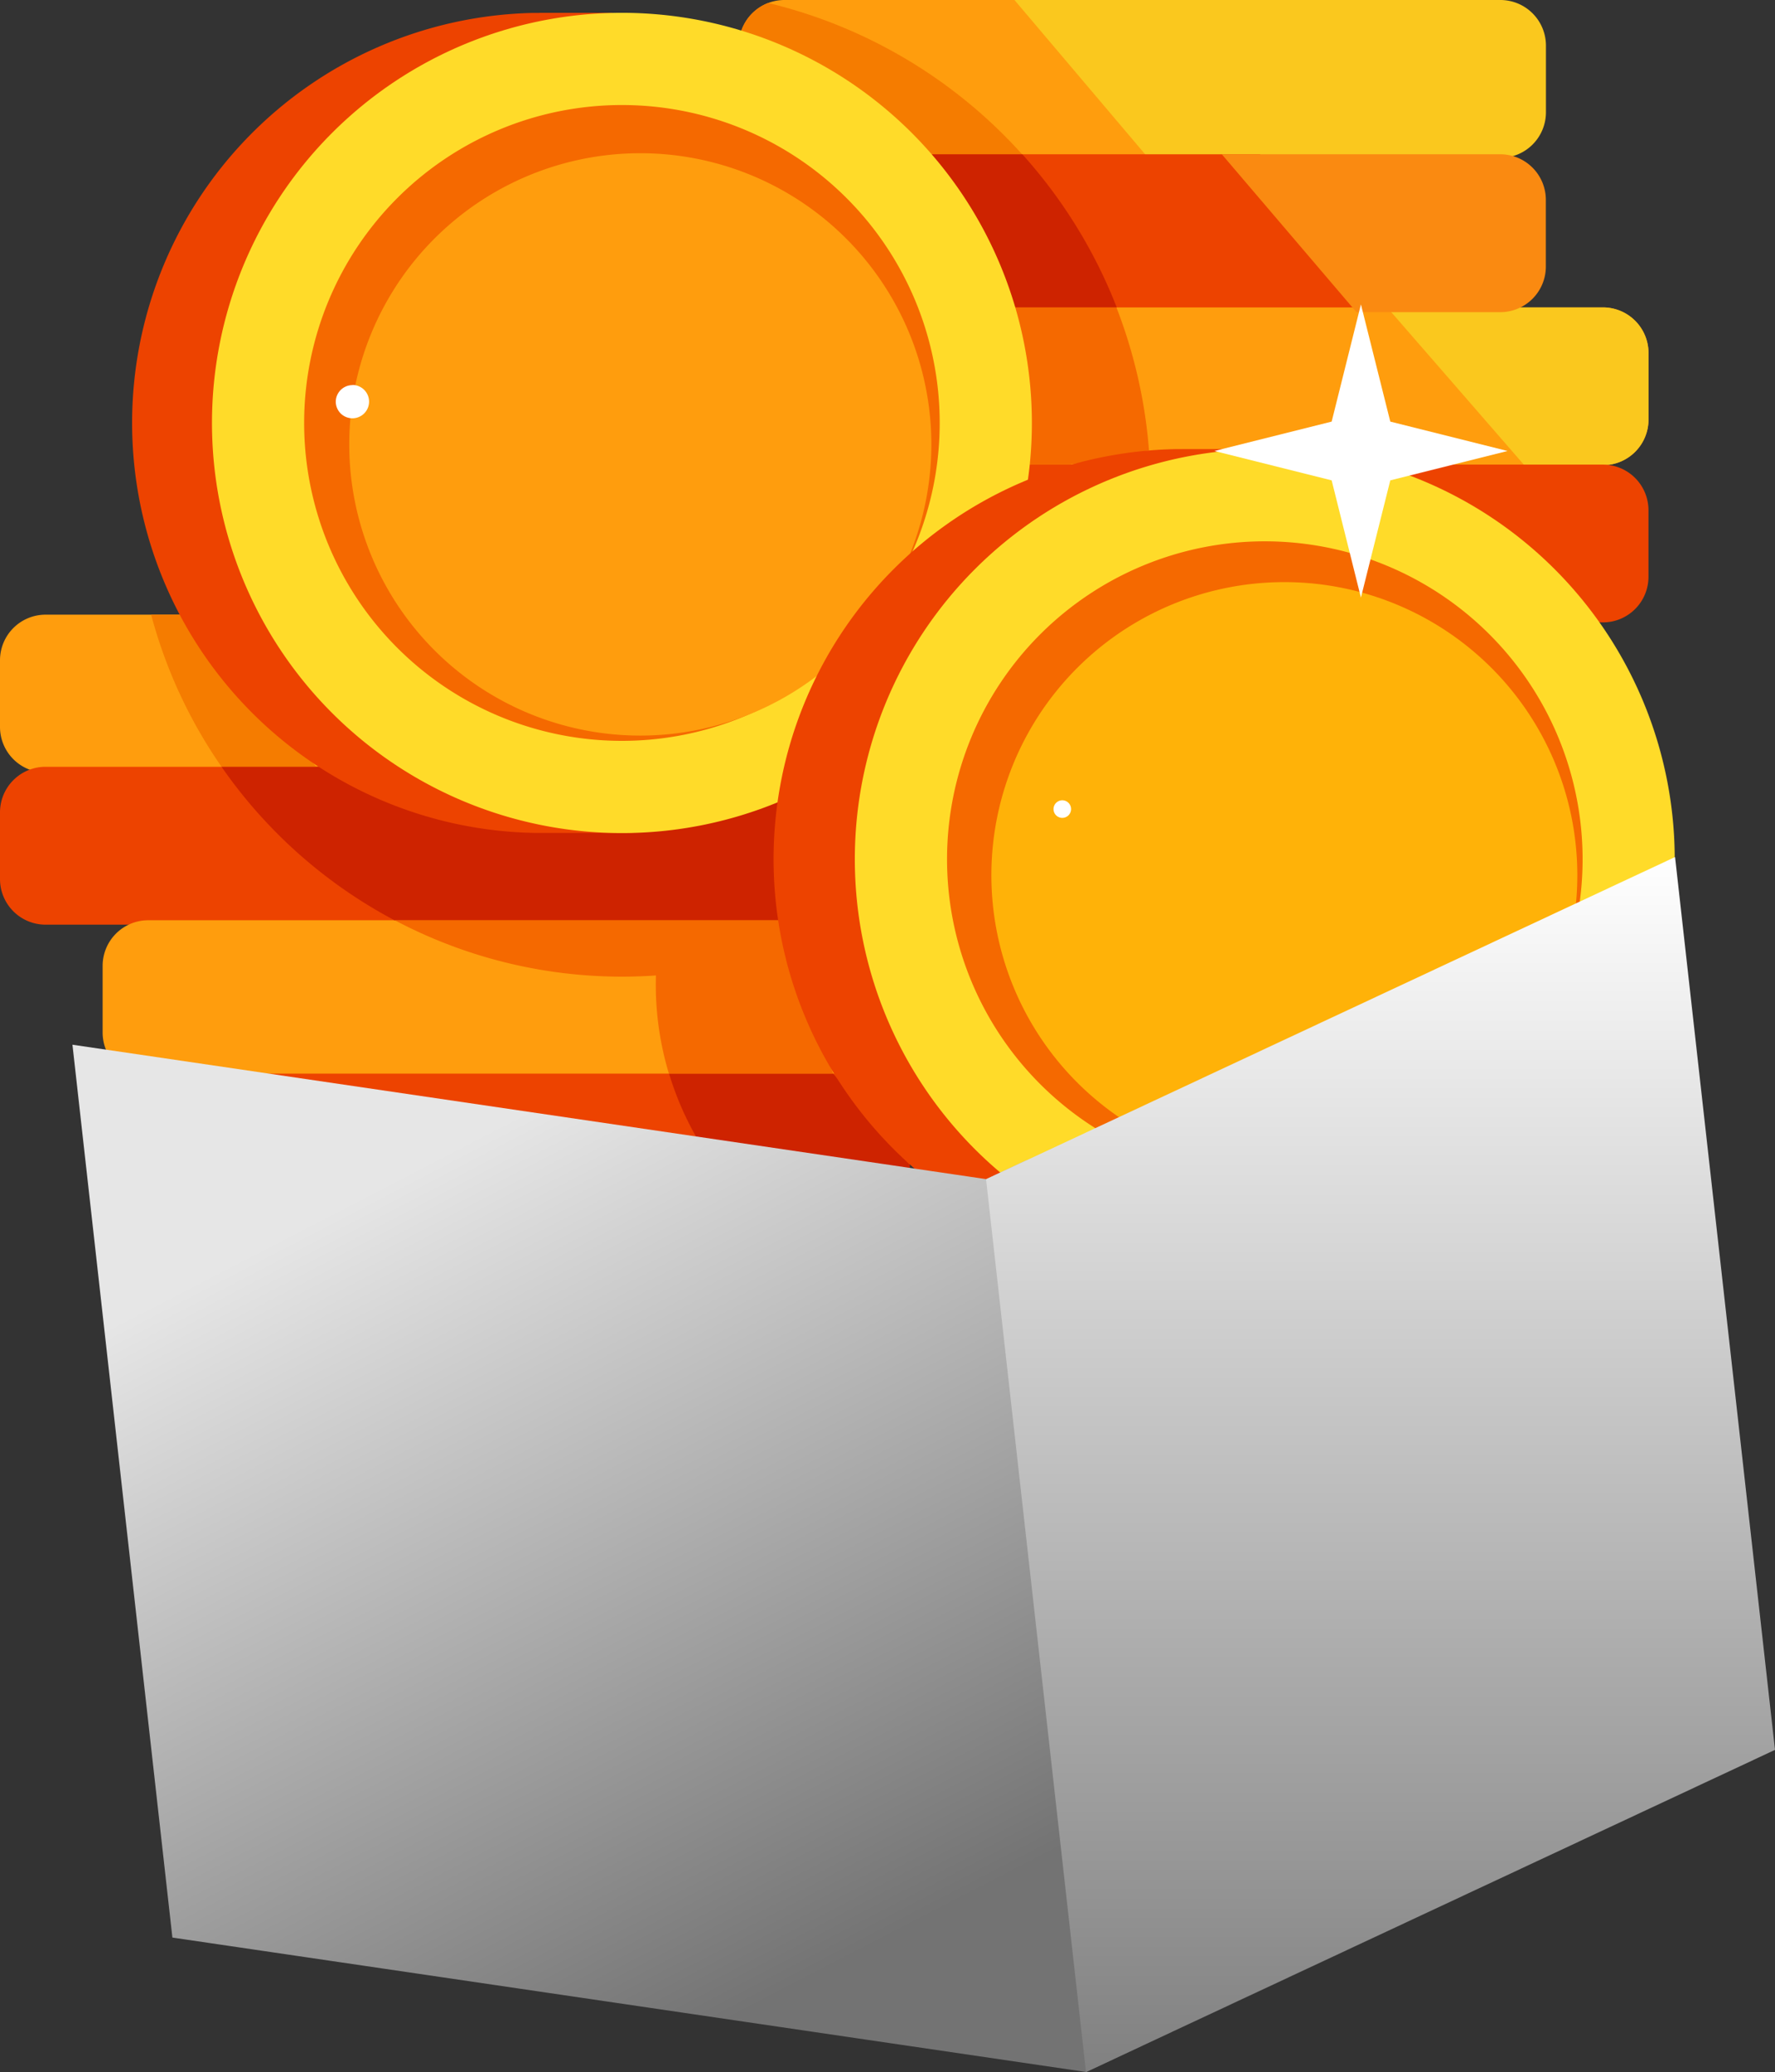 <svg xmlns="http://www.w3.org/2000/svg" xmlns:xlink="http://www.w3.org/1999/xlink" width="36.994" height="43.168" viewBox="0 0 36.994 43.168">
  <rect x="0" y="0" width="36.994" height="43.168" fill="#333333" stroke="none"/>
  <defs>
    <linearGradient id="linear-gradient" x1="0.084" y1="0.249" x2="0.5" y2="1" gradientUnits="objectBoundingBox">
      <stop offset="0" stop-color="#e6e6e6"/>
      <stop offset="1" stop-color="#737373"/>
    </linearGradient>
    <linearGradient id="linear-gradient-2" x1="0.5" x2="0.5" y2="1" gradientUnits="objectBoundingBox">
      <stop offset="0" stop-color="#fff"/>
      <stop offset="1" stop-color="gray"/>
    </linearGradient>
  </defs>
  <g id="Group_12343" data-name="Group 12343" transform="translate(18340.137 -2177.086)">
    <path id="Path_16595" data-name="Path 16595" d="M.947,64.91H15.871a.95.95,0,0,1,.947.947v1.395a.95.95,0,0,1-.947.947H.947A.95.95,0,0,1,0,67.252V65.857a.95.95,0,0,1,.947-.947" transform="translate(-18340.137 2124.981)" fill="#ff9d0d" fill-rule="evenodd"/>
    <path id="Path_16596" data-name="Path 16596" d="M.947,80.97H15.871a.95.95,0,0,1,.947.947v1.395a.95.95,0,0,1-.947.947H.947A.95.95,0,0,1,0,83.312V81.917a.95.95,0,0,1,.947-.947" transform="translate(-18340.137 2112.09)" fill="#ed4300" fill-rule="evenodd"/>
    <path id="Path_16597" data-name="Path 16597" d="M11.787,97.18H26.711a.95.95,0,0,1,.947.947v1.395a.95.95,0,0,1-.947.947H11.787a.95.95,0,0,1-.947-.947V98.127a.95.95,0,0,1,.947-.947" transform="translate(-18348.838 2099.077)" fill="#ff9d0d" fill-rule="evenodd"/>
    <path id="Path_16598" data-name="Path 16598" d="M11.787,113.37H26.711a.95.95,0,0,1,.947.947v1.395a.95.95,0,0,1-.947.947H11.787a.95.95,0,0,1-.947-.947v-1.395a.95.95,0,0,1,.947-.947" transform="translate(-18348.838 2086.082)" fill="#ed4300" fill-rule="evenodd"/>
    <path id="Path_16599" data-name="Path 16599" d="M79,0h5.634a2.5,2.5,0,0,0,.953.623,2.618,2.618,0,0,0,.4.138c.146.069.288.134.436.2.211.1.43.227.649.31l.036.014a2.52,2.52,0,0,0,.369,2.01H79a.95.95,0,0,1-.947-.947V.951A.95.95,0,0,1,79,0" transform="translate(-18402.791 2177.086)" fill="#ff9d0d" fill-rule="evenodd"/>
    <path id="Path_16600" data-name="Path 16600" d="M107.17,0H117.3a.95.95,0,0,1,.947.947V2.342a.95.95,0,0,1-.947.947h-7.343Z" transform="translate(-18426.164 2177.086)" fill="#fac81e" fill-rule="evenodd"/>
    <path id="Path_16601" data-name="Path 16601" d="M79,16.29h9.915a2.514,2.514,0,0,0,1.916,1.245,2.444,2.444,0,0,0,.3.12c.142.047.286.1.43.146a2.526,2.526,0,0,0-.12,1.777H79a.95.95,0,0,1-.947-.947V17.237A.95.95,0,0,1,79,16.29" transform="translate(-18402.791 2164.01)" fill="#ed4300" fill-rule="evenodd"/>
    <path id="Path_16602" data-name="Path 16602" d="M89.847,32.46h14.924a.95.95,0,0,1,.947.947V34.8a.95.95,0,0,1-.947.947H89.847A.95.95,0,0,1,88.9,34.8V33.407a.95.95,0,0,1,.947-.947" transform="translate(-18411.498 2151.03)" fill="#ff9d0d" fill-rule="evenodd"/>
    <path id="Path_16603" data-name="Path 16603" d="M146.542,32.46h4.5a.95.95,0,0,1,.947.947V34.8a.95.95,0,0,1-.947.947H149.4l-2.86-3.289Z" transform="translate(-18457.768 2151.03)" fill="#fac81e" fill-rule="evenodd"/>
    <path id="Path_16604" data-name="Path 16604" d="M89.847,49.06h14.924a.95.95,0,0,1,.947.947V51.4a.95.95,0,0,1-.947.947H89.847A.95.95,0,0,1,88.9,51.4V50.007a.95.95,0,0,1,.947-.947" transform="translate(-18411.498 2137.705)" fill="#ed4300" fill-rule="evenodd"/>
    <path id="Path_16605" data-name="Path 16605" d="M16.856,64.91q2.557,3.169,2.555,3.17H17.438a10.139,10.139,0,0,1-1.468-3.17h.886" transform="translate(-18352.957 2124.981)" fill="#f57c00" fill-rule="evenodd"/>
    <path id="Path_16606" data-name="Path 16606" d="M82.285,3.462,78.32.884A.956.956,0,0,1,78.878.31a10.384,10.384,0,0,1,5.293,3.152H82.283" transform="translate(-18403.006 2176.838)" fill="#f57c00" fill-rule="evenodd"/>
    <path id="Path_16607" data-name="Path 16607" d="M25.383,80.432q13.855-.8,9.686,3.2H27.02a10.191,10.191,0,0,1-3.61-3.2h1.973" transform="translate(-18358.93 2112.628)" fill="#ce2300" fill-rule="evenodd"/>
    <path id="Path_16608" data-name="Path 16608" d="M74.1,35.449l1.6,1.906s-.006.2-.016.608a.951.951,0,0,1-.931.775H72.99a6.4,6.4,0,0,1-2.31-3.289H74.1m3.8-15.96q-1.746-3.19-1.744-3.19h1.888a10.426,10.426,0,0,1,1.967,3.19Z" transform="translate(-18396.873 2164.002)" fill="#ce2300" fill-rule="evenodd"/>
    <path id="Path_16609" data-name="Path 16609" d="M49.761,97.18l1.083,3.194H47.423a6.4,6.4,0,0,1-.27-2.044,10.128,10.128,0,0,1-5.443-1.15h8.049" transform="translate(-18373.619 2099.077)" fill="#f56900" fill-rule="evenodd"/>
    <path id="Path_16610" data-name="Path 16610" d="M107.252,32.46q.3,3.273.3,3.273h.846l1.641-.294a10.457,10.457,0,0,0-.679-2.979H107.25" transform="translate(-18426.229 2151.03)" fill="#f56900" fill-rule="evenodd"/>
    <path id="Path_16611" data-name="Path 16611" d="M129.08,16.29h5.806a.95.95,0,0,1,.947.947v1.395a.95.95,0,0,1-.947.947h-3Z" transform="translate(-18443.752 2164.01)" fill="#fa8a11" fill-rule="evenodd"/>
    <path id="Path_16612" data-name="Path 16612" d="M22.234,1.35h.128l1.391,0a2.8,2.8,0,0,0-.112,1.119,2.826,2.826,0,0,0,.146.925,2.842,2.842,0,0,0,4.922.923,7.034,7.034,0,0,1,2.067,5.571A9.475,9.475,0,0,1,27.9,16.08a2.842,2.842,0,0,0-3.728,2.355H22.153A8.543,8.543,0,0,1,22.1,1.352h.132" transform="translate(-18351.125 2176.003)" fill="#ed4300" fill-rule="evenodd"/>
    <path id="Path_16613" data-name="Path 16613" d="M30.934,1.35A8.544,8.544,0,1,1,22.39,9.894,8.544,8.544,0,0,1,30.934,1.35" transform="translate(-18358.109 2176.003)" fill="#ffdb29" fill-rule="evenodd"/>
    <path id="Path_16614" data-name="Path 16614" d="M38.752,11.09a6.623,6.623,0,1,1-6.622,6.622,6.623,6.623,0,0,1,6.622-6.622" transform="translate(-18365.928 2168.184)" fill="#f56900" fill-rule="evenodd"/>
    <path id="Path_16615" data-name="Path 16615" d="M42.966,16.18A6.066,6.066,0,1,1,36.9,22.246a6.067,6.067,0,0,1,6.066-6.066" transform="translate(-18369.758 2164.098)" fill="#ff9d0d" fill-rule="evenodd"/>
    <path id="Path_16616" data-name="Path 16616" d="M90.162,47.42h.128l1.391,0a2.8,2.8,0,0,0-.112,1.119,2.879,2.879,0,0,0,.146.925,2.842,2.842,0,0,0,4.922.923A7.034,7.034,0,0,1,98.7,55.962a9.475,9.475,0,0,1-2.872,6.188,2.842,2.842,0,0,0-3.726,2.355H90.083a8.543,8.543,0,0,1-.053-17.084h.132" transform="translate(-18405.656 2139.021)" fill="#ed4300" fill-rule="evenodd"/>
    <path id="Path_16617" data-name="Path 16617" d="M98.854,47.42a8.544,8.544,0,1,1-8.544,8.544,8.544,8.544,0,0,1,8.544-8.544" transform="translate(-18412.631 2139.021)" fill="#ffdb29" fill-rule="evenodd"/>
    <path id="Path_16618" data-name="Path 16618" d="M106.672,57.16a6.623,6.623,0,1,1-6.622,6.622,6.623,6.623,0,0,1,6.622-6.622" transform="translate(-18420.449 2131.203)" fill="#f56900" fill-rule="evenodd"/>
    <path id="Path_16619" data-name="Path 16619" d="M110.836,61.47a6.106,6.106,0,1,1-6.106,6.106,6.105,6.105,0,0,1,6.106-6.106" transform="translate(-18424.205 2127.743)" fill="#ffb208" fill-rule="evenodd"/>
    <path id="Path_16622" data-name="Path 16622" d="M7.66,110.32l2.083,18.6,19.039,2.8,1.144-.535a11.23,11.23,0,0,1-.043-4.316c.022-.156.047-.312.077-.464.036-.249.081-.493.132-.736a11.105,11.105,0,0,1,.314-1.947c.051-.343.116-.681.2-1.012a10.811,10.811,0,0,1-.375-1.138l-.053-.138-.116-.231c-.13-.26-.249-.523-.357-.787a11.1,11.1,0,0,1-.509-1.17c-.124-.266-.239-.535-.341-.807l-.061-.154c-.083-.205-.156-.41-.225-.617h0l.03.091c-.091-.225-.174-.45-.251-.681h0l-.073-.221a11.37,11.37,0,0,1-.428-1.726,11.139,11.139,0,0,1-.294-2.411l-.85.4Z" transform="translate(-18346.287 2088.53)" fill-rule="evenodd" fill="url(#linear-gradient)"/>
    <path id="Path_16623" data-name="Path 16623" d="M120.613,109.1l-14.36,6.713-2.083-18.6L118.53,90.5l2.083,18.6" transform="translate(-18423.756 2104.44)" fill-rule="evenodd" fill="url(#linear-gradient-2)"/>
    <path id="Path_16624" data-name="Path 16624" d="M131.344,32.14l.612,2.442,2.444.612-2.444.612-.612,2.442-.61-2.442-2.444-.612,2.444-.612Z" transform="translate(-18443.117 2151.287)" fill="#fff" fill-rule="evenodd"/>
    <path id="Path_16625" data-name="Path 16625" d="M111.493,84.51a.183.183,0,1,1-.183.183.184.184,0,0,1,.183-.183" transform="translate(-18429.49 2109.248)" fill="#fff" fill-rule="evenodd"/>
    <path id="Path_16626" data-name="Path 16626" d="M35.817,40.65A.347.347,0,1,1,35.47,41a.348.348,0,0,1,.347-.347" transform="translate(-18368.609 2144.456)" fill="#fff" fill-rule="evenodd"/>
  </g>
</svg>
